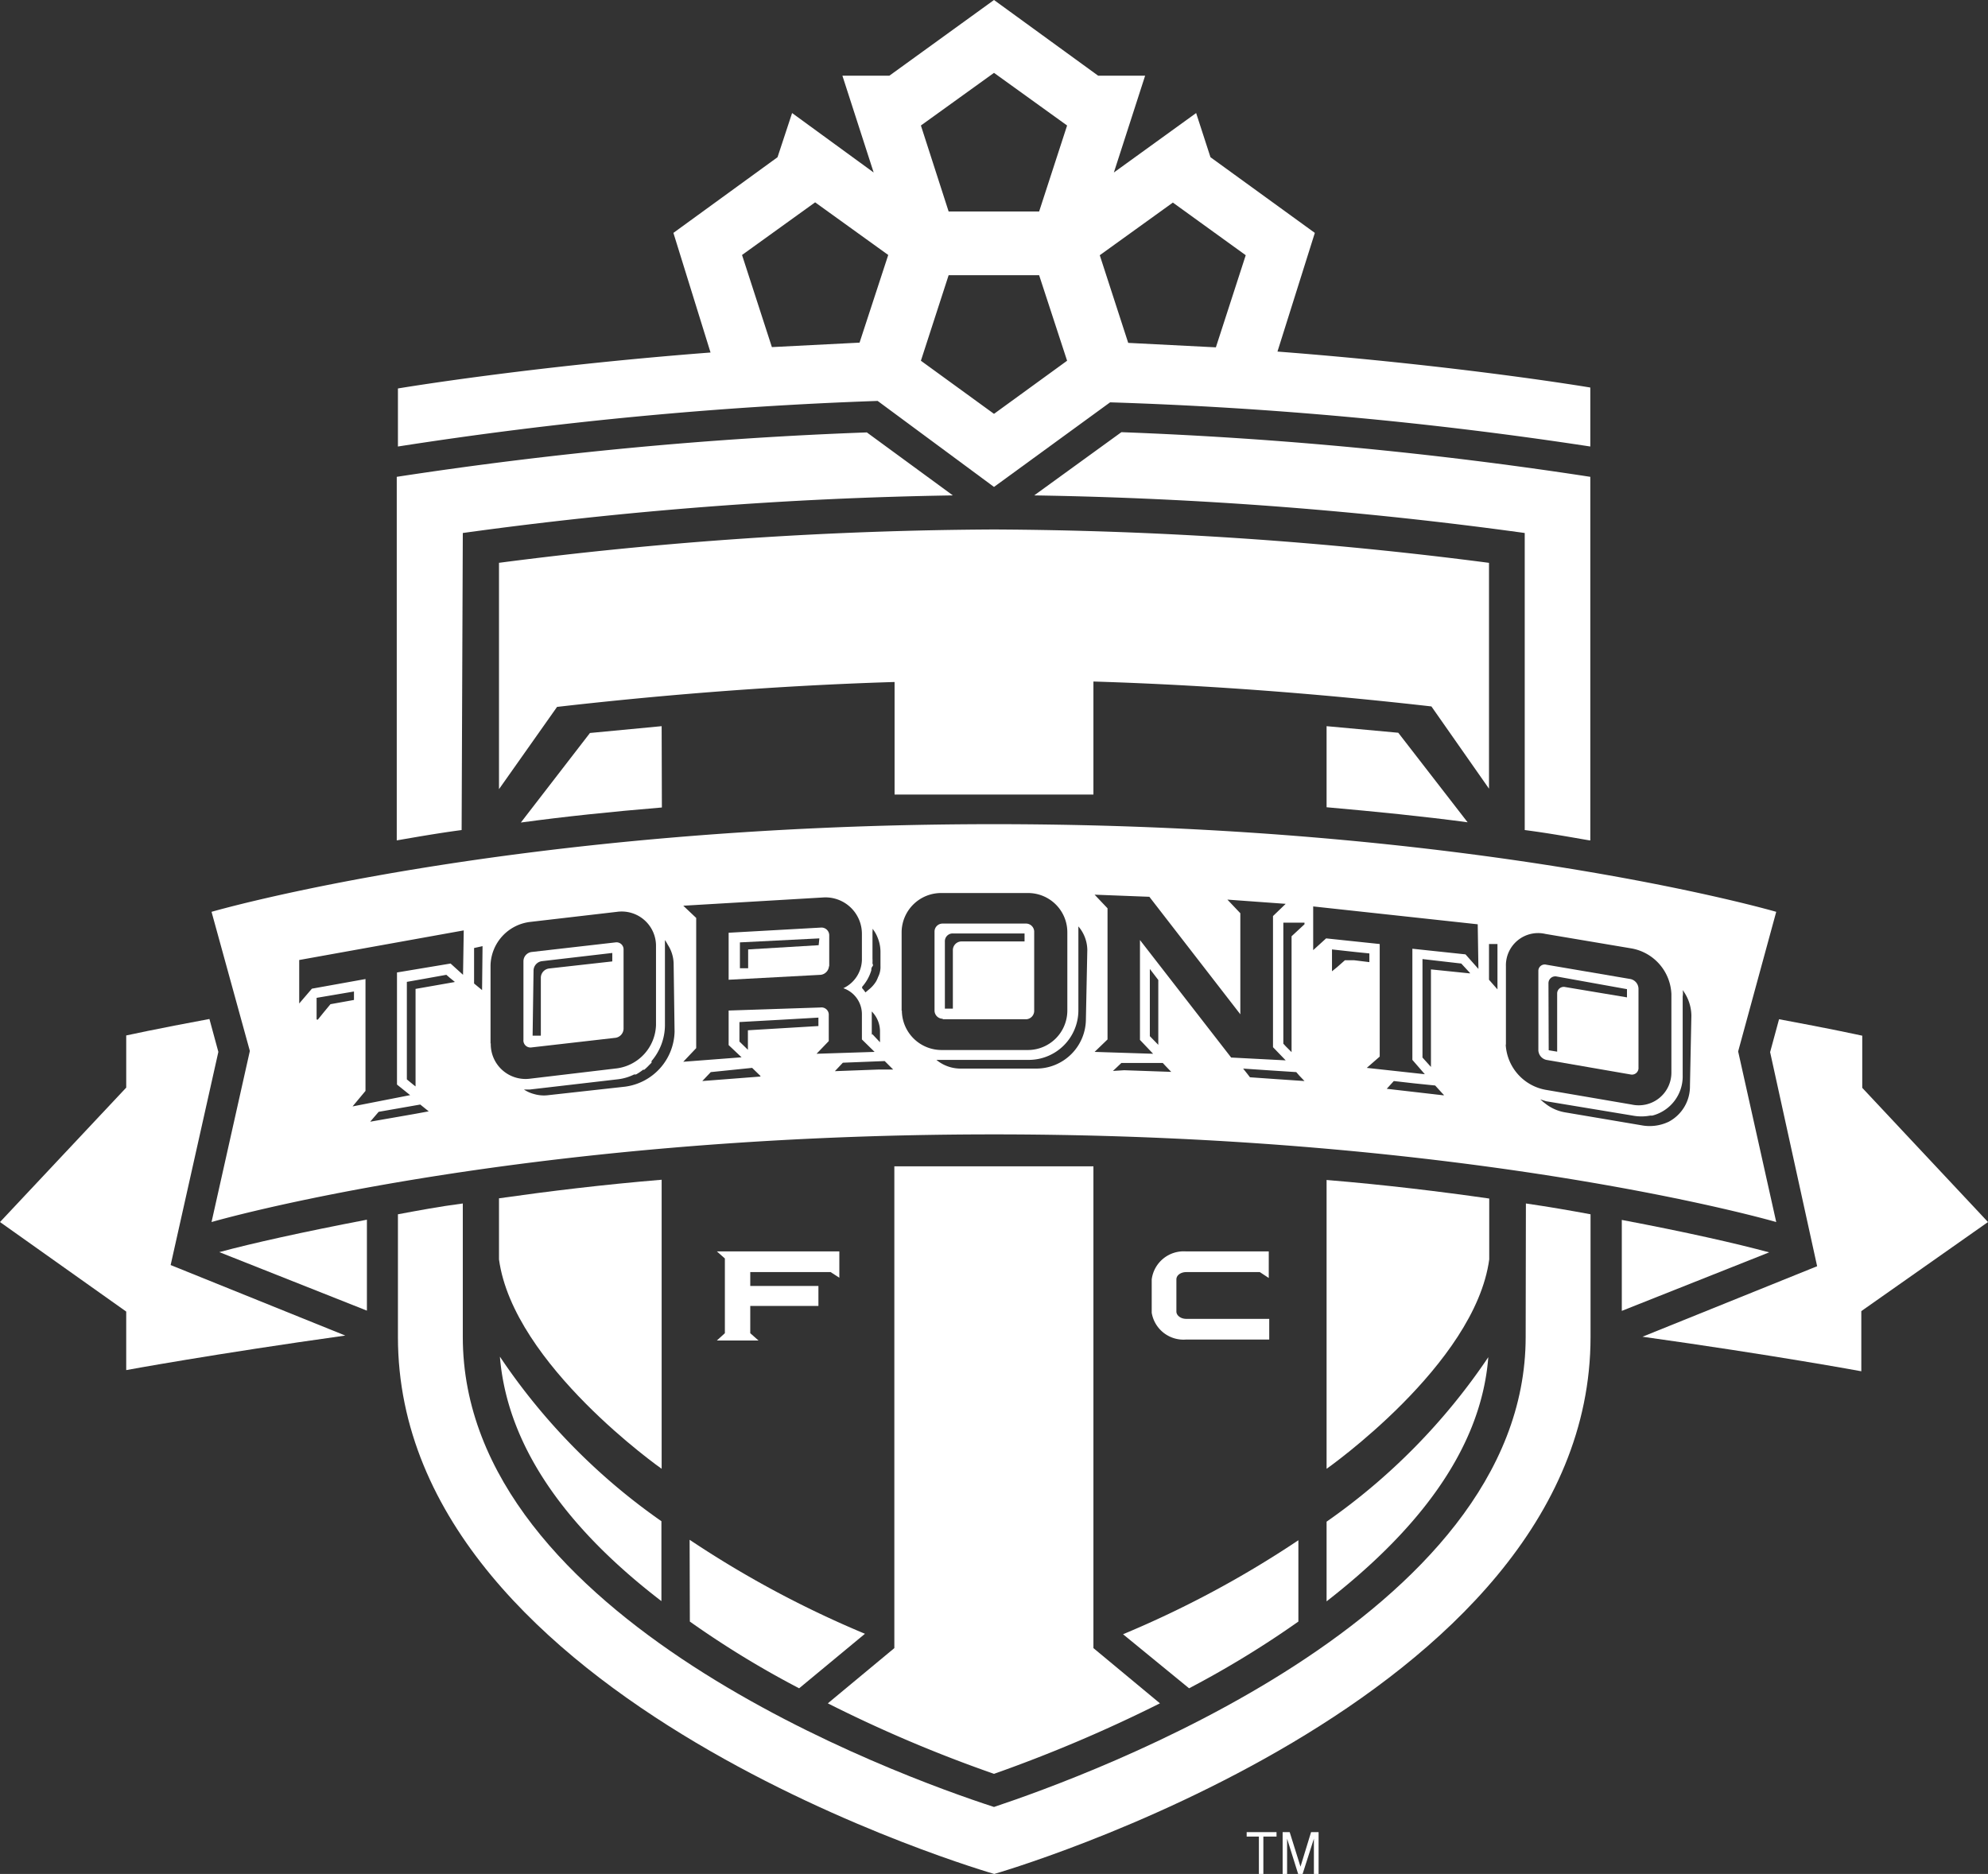 <svg xmlns="http://www.w3.org/2000/svg" viewBox="0 0 84.58 79.74"><rect x="0" y="0" width="84.58" height="79.74" fill="#333333" stroke="none"/><defs><style>.cls-1{fill:#fff;}</style></defs><title>toronto fc</title><g id="Layer_2" data-name="Layer 2"><g id="Layer_1-2" data-name="Layer 1"><path class="cls-1" d="M28.15,30.9l-3.05.29L22.16,35c1.84-.25,3.83-.46,6-.64Z"/><path class="cls-1" d="M21.23,53.59c.61,4.48,6.92,8.91,6.92,8.91V50.2c-2.52.21-4.81.49-6.92.79Z"/><path class="cls-1" d="M29.35,69A40,40,0,0,0,34,71.84l2.8-2.32a43.63,43.63,0,0,1-7.46-4Z"/><path class="cls-1" d="M59.49,31.18l-3.05-.28v3.45c2.14.19,4.14.39,6,.64Z"/><path class="cls-1" d="M56.44,62.5s6.31-4.43,6.92-8.91V51c-2.1-.3-4.39-.58-6.92-.79Z"/><path class="cls-1" d="M50.59,71.84A41.38,41.38,0,0,0,55.24,69V65.54a43.5,43.5,0,0,1-7.46,4Z"/><path class="cls-1" d="M79.23,46.29V44.07s-1.32-.29-3.54-.7l-.38,1.4,2,9.11-7.43,3c5.58.78,9.31,1.47,9.31,1.47V55.79L84.58,52Z"/><path class="cls-1" d="M9.29,44.76l-.38-1.4c-2.22.41-3.54.7-3.54.7v2.22L0,52l5.37,3.81V58.3s3.74-.69,9.32-1.47l-7.43-3Z"/><path class="cls-1" d="M19.69,22.68a171.93,171.93,0,0,1,20.85-1.6L36.88,18.4a173.92,173.92,0,0,0-20,1.89V35.76c.87-.15,1.78-.31,2.76-.44Z"/><path class="cls-1" d="M67.66,35.76V20.29a173.8,173.8,0,0,0-19.95-1.9L44,21.08a172.28,172.28,0,0,1,20.87,1.6V35.32c1,.13,1.89.29,2.75.44"/><path class="cls-1" d="M64.91,56.89c0,11.94-18.62,18.66-22.62,20-4-1.3-22.6-8-22.6-20V51.21c-1,.13-1.9.3-2.76.46v5.22c0,15.58,25.37,22.85,25.37,22.85s25.37-7.28,25.37-22.85V51.67c-.86-.16-1.78-.32-2.75-.46Z"/><path class="cls-1" d="M42.29,20.72l4.94-3.6A170.83,170.83,0,0,1,67.66,19V16.49s-5.5-.93-13.31-1.53l1.59-5.05L51.5,6.69l-.61-1.88-3.5,2.53,1.33-4.12h-2L42.29,0,37.84,3.22h-2l1.33,4.12L33.7,4.81l-.62,1.88L28.65,9.91,30.23,15c-7.8.6-13.3,1.53-13.3,1.53V19a170.88,170.88,0,0,1,20.41-1.94ZM49.9,8.62,53,10.86l-1.27,3.92L48,14.59l-1.21-3.73ZM42.29,3.1,45.4,5.34,44.21,9H40.36L39.18,5.34Zm-1.93,8.61h3.85l1.19,3.64-3.11,2.26-3.11-2.26Zm-7.52,3.06-1.27-3.92,3.11-2.24,3.11,2.24-1.22,3.73Z"/><path class="cls-1" d="M65.79,45.1l3.58.62a.28.28,0,0,0,.34-.3V42.07a.43.43,0,0,0-.34-.41l-3.58-.61a.27.27,0,0,0-.34.27V44.7a.44.44,0,0,0,.34.4m.09-3.26a.29.29,0,0,1,.34-.29l3,.54v.35L66.59,42a.28.28,0,0,0-.34.27v2.48l-.36-.06Z"/><path class="cls-1" d="M75.57,38.8s-12.78-3.73-33.28-3.73S9,38.8,9,38.8l1.63,5.92L9,52s12.78-3.73,33.27-3.73S75.57,52,75.57,52l-1.62-7.26Zm-20.07.53-.41.38-.14.13v4.93h0l-.25-.25-.1-.11h0V39.26h0l.26,0,.64,0h0Zm-18.41.15a1.45,1.45,0,0,1,.25.42,1.6,1.6,0,0,1,.12.61v.59a.94.94,0,0,1-.1.47,1.35,1.35,0,0,1-.08.18h0a1.38,1.38,0,0,1-.33.37l-.13.11h0a1.16,1.16,0,0,0-.14-.18l0-.06a1.85,1.85,0,0,0,.39-.7c0-.06,0-.11.05-.17s0-.09,0-.14a1.63,1.63,0,0,0,0-.19V39.72s0,0,0-.06a.77.77,0,0,0,0-.18h0Zm0,4.56v-1h0a1.2,1.2,0,0,1,.35.86v.45L37.11,44h0Zm-23.62-.66v-.92l1.59-.27h0v.36l-1,.18-.29.35-.25.31h0Zm2.28,4.35h0l.36-.42h0L17.88,47l.36.29h0l-.6.11Zm3.58-5.94-1.65.29v4.15l-.09-.07-.28-.23V41.78l.68-.12,1-.18.15.13.21.17h0Zm.37-.31L19.17,41l-2.28.38v4.77l.56.45L15,47.08l.55-.66V41.66l-2.28.41-.54.63V40.85l7-1.26Zm.81.65-.34-.28,0,0h0V40.34l.36-.08Zm.36,2.28V41.07a1.91,1.91,0,0,1,1.68-1.84l3.7-.43a1.46,1.46,0,0,1,1.66,1.47v3.34a1.92,1.92,0,0,1-1.66,1.85l-3.7.44A1.48,1.48,0,0,1,20.88,44.39Zm7.83-.51a2.42,2.42,0,0,1-2.11,2.34l-3.25.36a1.49,1.49,0,0,1-.63-.05,1.4,1.4,0,0,1-.42-.19h.26l3.7-.43a2.11,2.11,0,0,0,.73-.21l.08,0a2.35,2.35,0,0,0,.3-.2l.05,0a2.49,2.49,0,0,0,.21-.2l.1-.1,0-.07a2.37,2.37,0,0,0,.57-1.5V40h0a1.73,1.73,0,0,1,.12.2,1.52,1.52,0,0,1,.25.82Zm3.64,1.91L29.88,46h0l.36-.38L32,45.44l.36.35h0Zm2.48-2.51v.36l-3,.18v.83h0l-.36-.35v-.83l1.81-.1,1.57-.09h0Zm.44,1v-1.1a.31.31,0,0,0-.35-.33L31,43v1.47l.55.52-2.48.19.55-.58V39.06l-.55-.52L35,38.19a1.55,1.55,0,0,1,1.67,1.56v1.1a1.37,1.37,0,0,1-.79,1.2,1.17,1.17,0,0,1,.79,1.13v1.05l.54.53-2.47.08ZM38,45.51l-.6,0-1.88.07h0l.34-.36h0l1.78-.07.35.35h0Zm.36-2.5V39.65A1.68,1.68,0,0,1,40.06,38h3.69a1.67,1.67,0,0,1,1.66,1.67V43a1.68,1.68,0,0,1-1.66,1.68H40.06A1.69,1.69,0,0,1,38.37,43Zm7.84.36a2.11,2.11,0,0,1-2.11,2.1H40.84a1.61,1.61,0,0,1-1-.37h3.94a2.11,2.11,0,0,0,2.1-2.1V39.65c0-.08,0-.17,0-.23h0a1.57,1.57,0,0,1,.38,1Zm1.15,2.2h0l.15-.14.21-.2h0l1.76,0,.12.13.24.25h0l-2-.07Zm1.93-1.11-.36-.37V41.23h0l.36.47v2.75h0ZM48.5,40v4.25l.56.59-2.49-.08.55-.53V38.65l-.55-.58,2.33.09,3.87,5v-4.3l-.55-.58,2.48.18-.54.52v5.58l.54.56L52.38,45Zm7,6-1.18-.08-1.14-.08-.1-.13-.19-.24h0l1.18.08,1.08.07.13.15.22.23h0Zm1.17-4.67h0V40.4l1,.11.59.06h0v.37h0l-.65-.08-.39,0-.34.3Zm4.76,5.28L59,46.33h0L59.3,46l.88.1.88.09h0l.3.33.06.06h0Zm1.11-5.19-1.66-.17v4.15h0l-.36-.4V40.81h0l1.65.19.37.4h0Zm.36-.19-.55-.62-2.26-.24V45.1l.53.61-2.47-.27.55-.48V40.17l-2.28-.24-.55.5V38.57l7,.76Zm.81.87h0l-.36-.41V40.17h0l.36,0Zm.36,2.37V41.12a1.37,1.37,0,0,1,1.68-1.38l3.68.62a2.06,2.06,0,0,1,1.68,1.94v3.33A1.39,1.39,0,0,1,69.42,47l-3.68-.63A2.07,2.07,0,0,1,64.06,44.43Zm7.83,1.73A1.7,1.7,0,0,1,71,47.73a1.88,1.88,0,0,1-1.18.15l-3.25-.55a1.85,1.85,0,0,1-.81-.36l-.09-.07-.14-.12h0l.25.08,3.68.61a2,2,0,0,0,.75,0h.09a1.72,1.72,0,0,0,1.29-1.72V42.4a.81.81,0,0,0,0-.27h0v0a1.85,1.85,0,0,1,.37,1.09Z"/><path class="cls-1" d="M35.28,41.14V39.81a.33.33,0,0,0-.35-.34L31,39.69v2l3.92-.21a.4.4,0,0,0,.35-.39m-.44-.87-3,.18v.8l-.35,0V40.1l3.38-.17Z"/><path class="cls-1" d="M22.61,44.57l3.58-.41a.4.4,0,0,0,.34-.39V40.41a.3.3,0,0,0-.34-.31l-3.58.41a.4.4,0,0,0-.34.39v3.34a.3.3,0,0,0,.34.33m.09-3.28a.41.41,0,0,1,.35-.39l3-.35v.36l-2.68.3a.4.4,0,0,0-.36.39v2.47l-.35,0Z"/><path class="cls-1" d="M40.11,43.37h3.57A.36.36,0,0,0,44,43V39.63a.35.35,0,0,0-.37-.33H40.11a.34.34,0,0,0-.35.33V43a.35.35,0,0,0,.35.35m.09-3.29a.33.33,0,0,1,.34-.34h3.05v.34H40.9a.37.37,0,0,0-.36.36v2.5H40.2Z"/><polygon class="cls-1" points="35.34 54.13 35.71 54.37 35.71 53.25 30.5 53.25 30.84 53.55 30.84 56.73 30.5 57.04 32.27 57.04 31.92 56.73 31.92 55.57 34.82 55.57 34.82 54.72 31.92 54.72 31.92 54.13 35.34 54.13"/><path class="cls-1" d="M50.47,54.13h3.13l.38.25V53.25H50.46A1.37,1.37,0,0,0,49,54.44v1.42A1.37,1.37,0,0,0,50.46,57H54v-.88H50.47c-.24,0-.42-.15-.42-.31V54.44c0-.18.19-.31.42-.31"/><path class="cls-1" d="M69,51.9v3.88l6.27-2.49c-1.41-.38-3.52-.86-6.27-1.38"/><path class="cls-1" d="M15.61,55.77V51.9c-2.76.53-4.87,1-6.28,1.38Z"/><path class="cls-1" d="M21.27,57.75c.35,4.15,3.27,7.62,6.87,10.38V64.73a26.54,26.54,0,0,1-6.87-7"/><path class="cls-1" d="M56.44,64.73v3.41C60,65.37,63,61.9,63.32,57.75a26.68,26.68,0,0,1-6.88,7"/><path class="cls-1" d="M21.23,23.95v9.63l2.47-3.5c3.75-.43,8.79-.89,14.36-1.06v4.79c1.37,0,2.78,0,4.23,0s2.87,0,4.23,0V29c5.57.17,10.61.63,14.38,1.06l2.45,3.5V23.95a168.85,168.85,0,0,0-21.07-1.42,169.06,169.06,0,0,0-21.06,1.42"/><path class="cls-1" d="M46.52,49.63c-1.37,0-2.78,0-4.23,0s-2.86,0-4.24,0v20.5l-2.83,2.35a58.21,58.21,0,0,0,7.07,3,61.33,61.33,0,0,0,7.06-3l-2.83-2.35Z"/><polygon class="cls-1" points="53.04 78.15 53.56 78.15 53.56 79.75 53.75 79.75 53.75 78.15 54.31 78.15 54.31 77.96 53.04 77.96 53.04 78.15"/><polygon class="cls-1" points="55.33 79.43 54.87 77.96 54.57 77.96 54.57 79.74 54.76 79.74 54.76 78.24 55.23 79.74 55.42 79.74 55.9 78.24 55.9 79.74 56.1 79.74 56.1 77.96 55.78 77.96 55.33 79.43"/></g></g></svg>